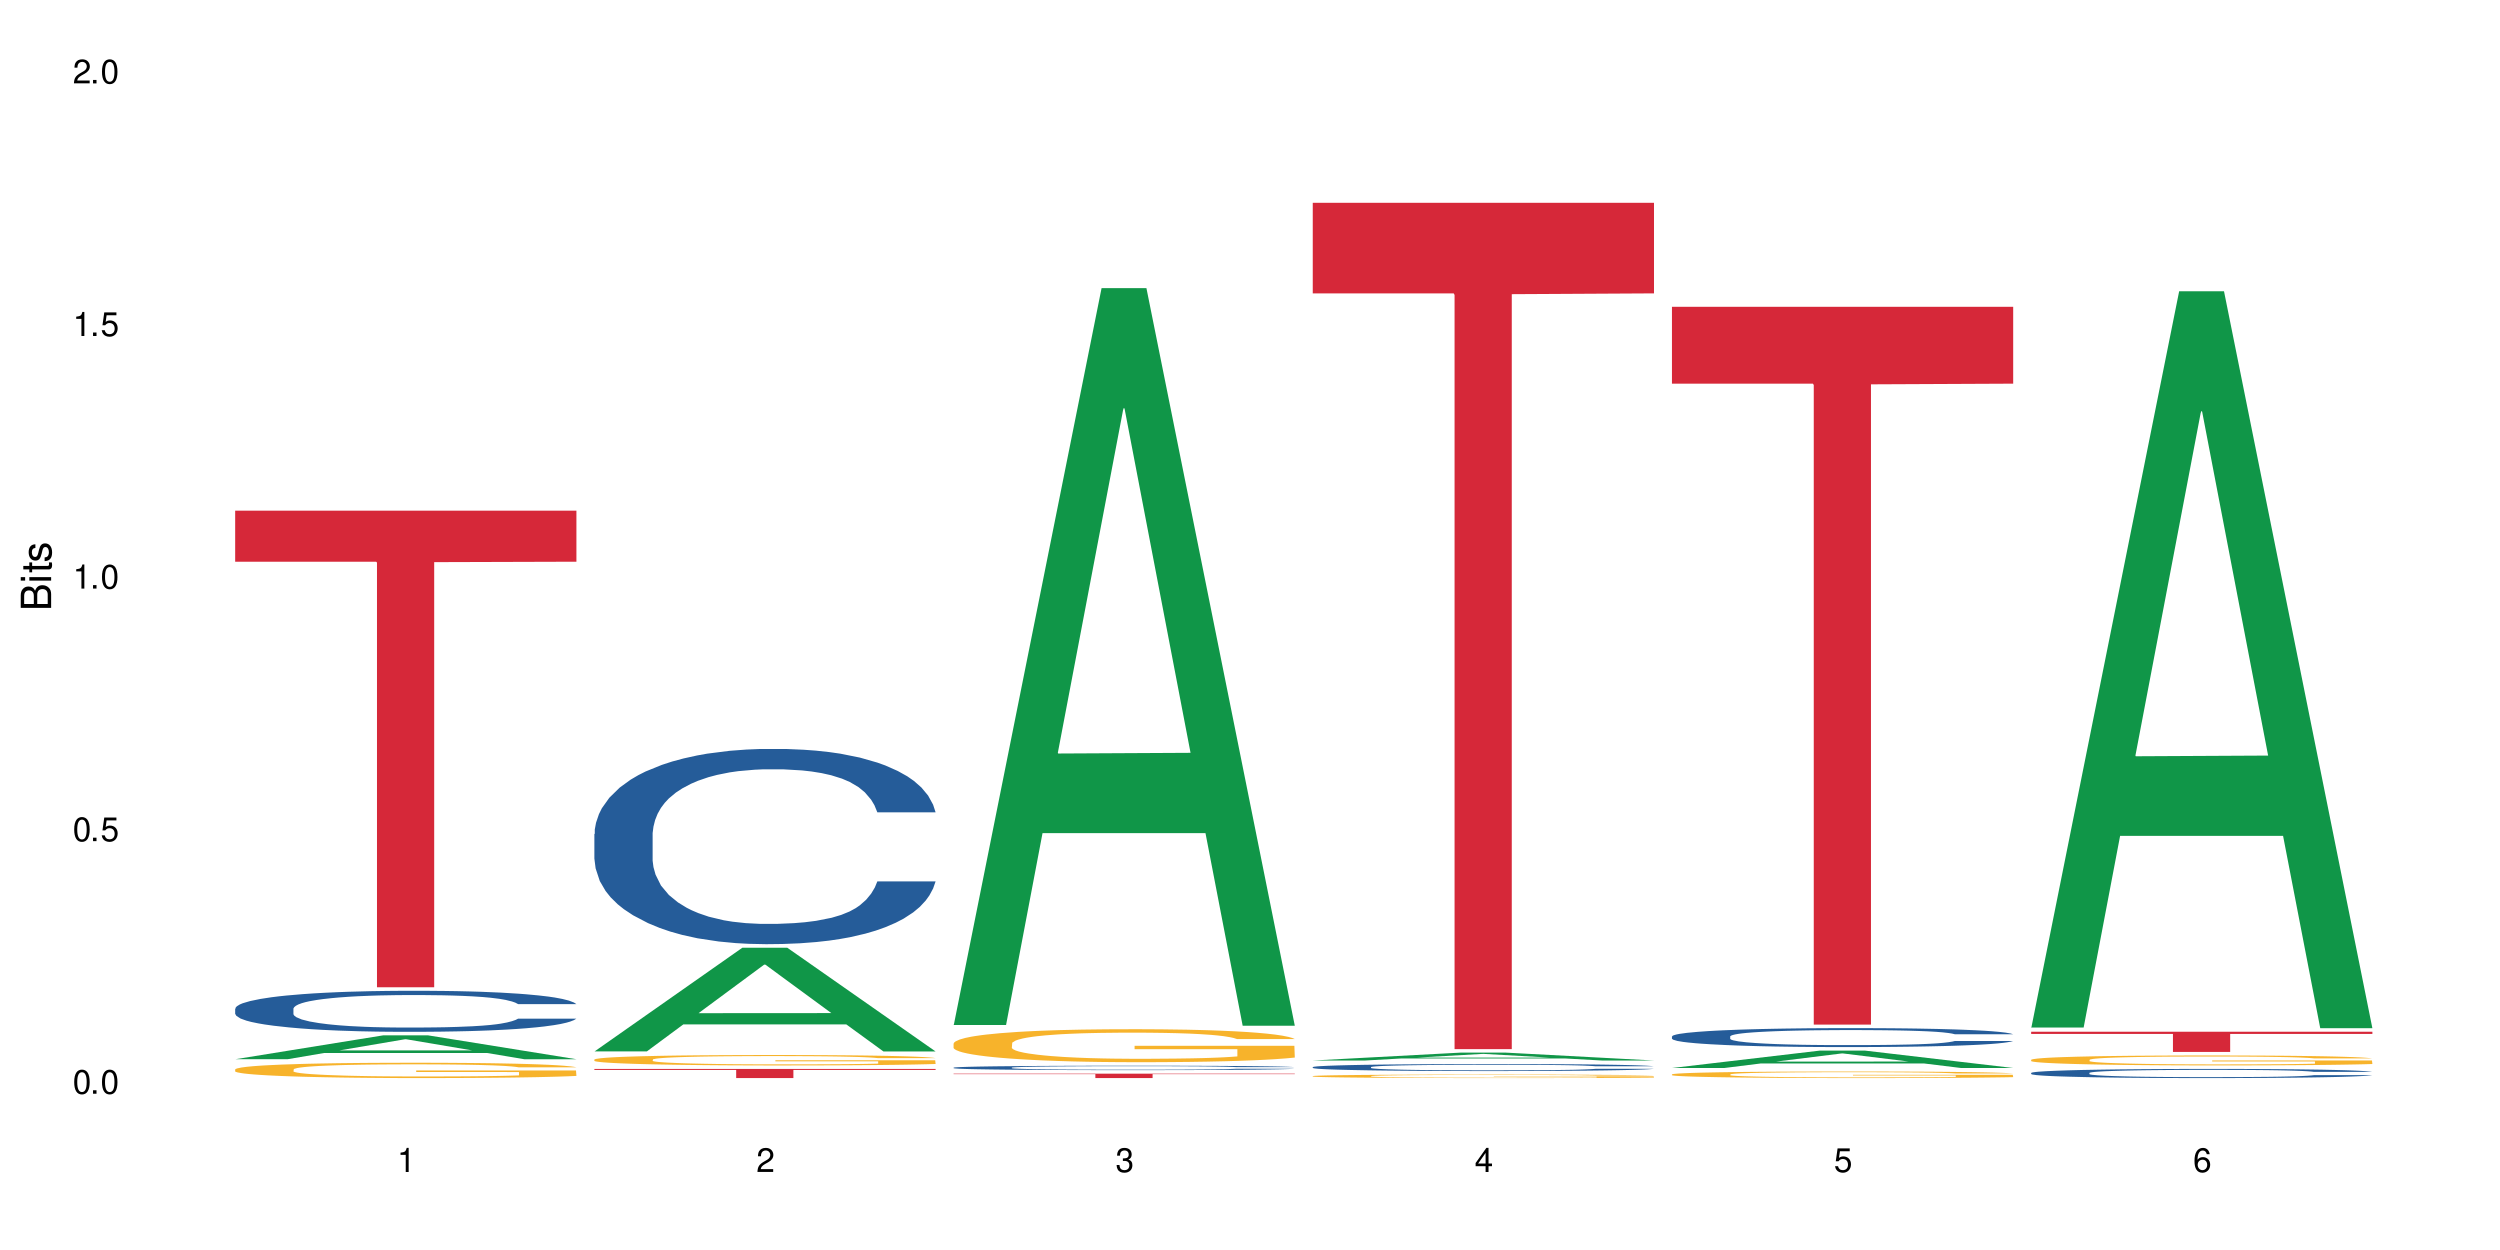 <?xml version="1.0" encoding="UTF-8"?>
<svg xmlns="http://www.w3.org/2000/svg" xmlns:xlink="http://www.w3.org/1999/xlink" width="720" height="360" viewBox="0 0 720 360">
<defs>
<g>
<g id="glyph-0-0">
</g>
<g id="glyph-0-1">
<path d="M 2.641 -6.938 C 2 -6.938 1.422 -6.656 1.078 -6.172 C 0.641 -5.562 0.406 -4.641 0.406 -3.359 C 0.406 -1.016 1.188 0.219 2.641 0.219 C 4.078 0.219 4.859 -1.016 4.859 -3.297 C 4.859 -4.641 4.656 -5.547 4.203 -6.172 C 3.844 -6.656 3.281 -6.938 2.641 -6.938 Z M 2.641 -6.188 C 3.547 -6.188 4 -5.25 4 -3.375 C 4 -1.406 3.562 -0.484 2.625 -0.484 C 1.734 -0.484 1.281 -1.438 1.281 -3.344 C 1.281 -5.25 1.734 -6.188 2.641 -6.188 Z M 2.641 -6.188 "/>
</g>
<g id="glyph-0-2">
<path d="M 1.828 -1 L 0.828 -1 L 0.828 0 L 1.828 0 Z M 1.828 -1 "/>
</g>
<g id="glyph-0-3">
<path d="M 4.562 -6.797 L 1.062 -6.797 L 0.547 -3.094 L 1.328 -3.094 C 1.719 -3.562 2.047 -3.734 2.578 -3.734 C 3.484 -3.734 4.062 -3.109 4.062 -2.094 C 4.062 -1.125 3.484 -0.531 2.578 -0.531 C 1.828 -0.531 1.375 -0.906 1.188 -1.672 L 0.328 -1.672 C 0.453 -1.109 0.547 -0.844 0.75 -0.594 C 1.125 -0.078 1.828 0.219 2.594 0.219 C 3.969 0.219 4.922 -0.781 4.922 -2.219 C 4.922 -3.562 4.031 -4.484 2.719 -4.484 C 2.25 -4.484 1.859 -4.359 1.469 -4.062 L 1.734 -5.969 L 4.562 -5.969 Z M 4.562 -6.797 "/>
</g>
<g id="glyph-0-4">
<path d="M 2.484 -4.938 L 2.484 0 L 3.328 0 L 3.328 -6.938 L 2.766 -6.938 C 2.469 -5.875 2.281 -5.734 0.984 -5.562 L 0.984 -4.938 Z M 2.484 -4.938 "/>
</g>
<g id="glyph-0-5">
<path d="M 4.859 -0.828 L 1.281 -0.828 C 1.359 -1.406 1.672 -1.781 2.5 -2.281 L 3.469 -2.828 C 4.406 -3.344 4.906 -4.062 4.906 -4.906 C 4.906 -5.484 4.672 -6.031 4.266 -6.406 C 3.859 -6.766 3.375 -6.938 2.719 -6.938 C 1.859 -6.938 1.219 -6.625 0.844 -6.031 C 0.609 -5.672 0.5 -5.234 0.484 -4.531 L 1.328 -4.531 C 1.359 -5.016 1.406 -5.281 1.531 -5.516 C 1.75 -5.938 2.188 -6.203 2.703 -6.203 C 3.469 -6.203 4.031 -5.641 4.031 -4.891 C 4.031 -4.344 3.719 -3.859 3.125 -3.516 L 2.234 -3 C 0.812 -2.172 0.406 -1.531 0.328 -0.016 L 4.859 -0.016 Z M 4.859 -0.828 "/>
</g>
<g id="glyph-0-6">
<path d="M 2.125 -3.188 L 2.578 -3.188 C 3.5 -3.188 3.984 -2.766 3.984 -1.922 C 3.984 -1.062 3.469 -0.531 2.594 -0.531 C 1.656 -0.531 1.203 -1 1.156 -2.016 L 0.312 -2.016 C 0.344 -1.453 0.438 -1.094 0.609 -0.781 C 0.953 -0.109 1.625 0.219 2.547 0.219 C 3.953 0.219 4.859 -0.625 4.859 -1.938 C 4.859 -2.828 4.516 -3.297 3.703 -3.594 C 4.344 -3.844 4.656 -4.328 4.656 -5.031 C 4.656 -6.219 3.875 -6.938 2.578 -6.938 C 1.203 -6.938 0.484 -6.172 0.453 -4.703 L 1.297 -4.703 C 1.312 -5.125 1.344 -5.359 1.453 -5.578 C 1.641 -5.969 2.062 -6.203 2.594 -6.203 C 3.344 -6.203 3.797 -5.75 3.797 -5 C 3.797 -4.516 3.609 -4.219 3.25 -4.047 C 3.016 -3.953 2.703 -3.922 2.125 -3.906 Z M 2.125 -3.188 "/>
</g>
<g id="glyph-0-7">
<path d="M 3.141 -1.672 L 3.141 0 L 3.984 0 L 3.984 -1.672 L 4.984 -1.672 L 4.984 -2.438 L 3.984 -2.438 L 3.984 -6.938 L 3.359 -6.938 L 0.266 -2.578 L 0.266 -1.672 Z M 3.141 -2.438 L 1 -2.438 L 3.141 -5.5 Z M 3.141 -2.438 "/>
</g>
<g id="glyph-0-8">
<path d="M 4.781 -5.125 C 4.609 -6.266 3.891 -6.938 2.844 -6.938 C 2.094 -6.938 1.422 -6.578 1.031 -5.953 C 0.594 -5.266 0.406 -4.422 0.406 -3.172 C 0.406 -2 0.578 -1.25 0.984 -0.641 C 1.359 -0.078 1.953 0.219 2.703 0.219 C 3.984 0.219 4.922 -0.75 4.922 -2.094 C 4.922 -3.375 4.062 -4.281 2.844 -4.281 C 2.172 -4.281 1.641 -4.031 1.281 -3.516 C 1.281 -5.234 1.828 -6.188 2.797 -6.188 C 3.391 -6.188 3.797 -5.797 3.938 -5.125 Z M 2.734 -3.531 C 3.547 -3.531 4.062 -2.953 4.062 -2.031 C 4.062 -1.156 3.484 -0.531 2.703 -0.531 C 1.922 -0.531 1.328 -1.188 1.328 -2.078 C 1.328 -2.938 1.906 -3.531 2.734 -3.531 Z M 2.734 -3.531 "/>
</g>
<g id="glyph-1-0">
</g>
<g id="glyph-1-1">
<path d="M 0 -0.953 L 0 -4.891 C 0 -5.719 -0.234 -6.344 -0.734 -6.797 C -1.188 -7.234 -1.812 -7.469 -2.5 -7.469 C -3.547 -7.469 -4.188 -7 -4.625 -5.875 C -4.984 -6.688 -5.625 -7.094 -6.531 -7.094 C -7.172 -7.094 -7.734 -6.859 -8.141 -6.391 C -8.562 -5.922 -8.75 -5.344 -8.75 -4.5 L -8.75 -0.953 Z M -4.984 -2.062 L -7.766 -2.062 L -7.766 -4.219 C -7.766 -4.844 -7.688 -5.203 -7.453 -5.5 C -7.219 -5.812 -6.859 -5.969 -6.375 -5.969 C -5.891 -5.969 -5.531 -5.812 -5.297 -5.5 C -5.062 -5.203 -4.984 -4.844 -4.984 -4.219 Z M -0.984 -2.062 L -4 -2.062 L -4 -4.781 C -4 -5.766 -3.438 -6.359 -2.484 -6.359 C -1.547 -6.359 -0.984 -5.766 -0.984 -4.781 Z M -0.984 -2.062 "/>
</g>
<g id="glyph-1-2">
<path d="M -6.281 -1.797 L -6.281 -0.797 L 0 -0.797 L 0 -1.797 Z M -8.75 -1.797 L -8.75 -0.797 L -7.484 -0.797 L -7.484 -1.797 Z M -8.75 -1.797 "/>
</g>
<g id="glyph-1-3">
<path d="M -6.281 -3.047 L -6.281 -2.016 L -8.016 -2.016 L -8.016 -1.016 L -6.281 -1.016 L -6.281 -0.172 L -5.469 -0.172 L -5.469 -1.016 L -0.719 -1.016 C -0.078 -1.016 0.281 -1.453 0.281 -2.234 C 0.281 -2.5 0.25 -2.719 0.188 -3.047 L -0.641 -3.047 C -0.609 -2.906 -0.594 -2.766 -0.594 -2.562 C -0.594 -2.141 -0.719 -2.016 -1.156 -2.016 L -5.469 -2.016 L -5.469 -3.047 Z M -6.281 -3.047 "/>
</g>
<g id="glyph-1-4">
<path d="M -4.531 -5.25 C -5.766 -5.25 -6.469 -4.422 -6.469 -2.969 C -6.469 -1.516 -5.719 -0.562 -4.547 -0.562 C -3.562 -0.562 -3.094 -1.062 -2.734 -2.562 L -2.516 -3.484 C -2.344 -4.188 -2.094 -4.469 -1.641 -4.469 C -1.047 -4.469 -0.641 -3.875 -0.641 -3 C -0.641 -2.453 -0.797 -2 -1.062 -1.75 C -1.25 -1.594 -1.422 -1.531 -1.875 -1.469 L -1.875 -0.406 C -0.422 -0.453 0.281 -1.266 0.281 -2.922 C 0.281 -4.5 -0.5 -5.516 -1.719 -5.516 C -2.656 -5.516 -3.172 -4.984 -3.469 -3.734 L -3.703 -2.766 C -3.891 -1.953 -4.156 -1.609 -4.594 -1.609 C -5.188 -1.609 -5.547 -2.125 -5.547 -2.938 C -5.547 -3.75 -5.203 -4.172 -4.531 -4.203 Z M -4.531 -5.25 "/>
</g>
</g>
</defs>
<rect x="-72" y="-36" width="864" height="432" fill="rgb(100%, 100%, 100%)" fill-opacity="1"/>
<path fill-rule="nonzero" fill="rgb(6.275%, 58.824%, 28.235%)" fill-opacity="1" d="M 67.73 305.051 L 67.836 305.047 L 110.359 298.18 L 123.273 298.18 L 166.008 305.059 L 150.992 305.059 L 140.281 303.262 L 93.352 303.262 L 82.852 305.051 L 67.73 305.051 L 97.863 302.52 L 135.977 302.512 L 116.973 299.301 L 116.766 299.297 L 116.555 299.316 L 97.758 302.512 L 97.863 302.52 Z M 67.73 305.051 "/>
<path fill-rule="nonzero" fill="rgb(14.51%, 36.078%, 60%)" fill-opacity="1" d="M 67.73 290.492 L 67.852 290.484 L 67.852 290.223 L 68.211 289.812 L 69.051 289.293 L 69.887 288.938 L 72.047 288.301 L 75.043 287.688 L 78.156 287.211 L 80.434 286.93 L 82.473 286.715 L 87.145 286.316 L 90.145 286.109 L 93.379 285.926 L 97.332 285.742 L 100.211 285.633 L 106.684 285.461 L 111.477 285.387 L 115.191 285.355 L 123.223 285.355 L 128.016 285.398 L 131.492 285.449 L 135.324 285.539 L 138.562 285.633 L 144.195 285.871 L 149.227 286.176 L 151.504 286.348 L 155.102 286.684 L 157.855 287.004 L 159.773 287.285 L 161.934 287.688 L 163.848 288.172 L 165.289 288.723 L 166.008 289.188 L 149.227 289.188 L 148.391 288.754 L 147.43 288.422 L 145.633 287.977 L 143.836 287.664 L 141.316 287.352 L 139.039 287.145 L 135.926 286.941 L 133.168 286.812 L 130.293 286.715 L 127.535 286.648 L 122.262 286.586 L 116.148 286.586 L 113.871 286.605 L 109.199 286.691 L 106.684 286.77 L 103.086 286.918 L 100.57 287.059 L 97.574 287.277 L 95.535 287.461 L 93.02 287.738 L 91.223 287.988 L 89.184 288.344 L 87.984 288.613 L 86.906 288.918 L 85.949 289.273 L 85.23 289.652 L 84.75 290.051 L 84.508 290.438 L 84.508 292.113 L 84.75 292.5 L 85.348 292.953 L 86.906 293.613 L 89.184 294.188 L 91.82 294.641 L 94.336 294.965 L 95.777 295.113 L 97.691 295.289 L 100.688 295.504 L 105.004 295.719 L 107.52 295.805 L 111.355 295.891 L 115.312 295.934 L 120.586 295.934 L 125.258 295.891 L 128.375 295.84 L 131.609 295.75 L 136.043 295.566 L 138.801 295.395 L 141.199 295.191 L 142.996 294.984 L 144.195 294.812 L 145.992 294.477 L 147.43 294.109 L 148.508 293.734 L 149.227 293.367 L 166.008 293.367 L 165.289 293.797 L 164.207 294.219 L 163.129 294.531 L 161.453 294.91 L 159.535 295.242 L 156.777 295.621 L 154.5 295.871 L 151.504 296.141 L 148.75 296.344 L 145.754 296.527 L 141.316 296.746 L 138.441 296.852 L 135.324 296.949 L 131.609 297.035 L 126.938 297.113 L 121.902 297.156 L 117.227 297.164 L 112.195 297.145 L 108.48 297.102 L 103.566 297.004 L 97.453 296.809 L 93.02 296.605 L 89.543 296.398 L 86.547 296.184 L 83.191 295.891 L 78.875 295.418 L 76.238 295.051 L 74.441 294.746 L 72.406 294.328 L 70.969 293.949 L 69.289 293.344 L 68.09 292.578 L 67.73 291.984 Z M 67.73 290.492 "/>
<path fill-rule="nonzero" fill="rgb(96.863%, 70.196%, 16.863%)" fill-opacity="1" d="M 67.73 307.961 L 67.852 307.957 L 67.852 307.875 L 68.332 307.695 L 69.527 307.445 L 71.086 307.238 L 72.766 307.078 L 73.844 306.992 L 75.641 306.871 L 77.199 306.785 L 81.152 306.602 L 86.188 306.434 L 88.945 306.359 L 92.059 306.293 L 96.496 306.215 L 98.531 306.188 L 104.766 306.121 L 111.836 306.082 L 119.625 306.07 L 123.223 306.074 L 128.133 306.09 L 134.848 306.137 L 138.68 306.176 L 141.676 306.215 L 144.793 306.27 L 148.629 306.348 L 152.223 306.445 L 155.102 306.543 L 157.977 306.664 L 160.375 306.793 L 162.41 306.934 L 164.207 307.102 L 165.289 307.242 L 166.008 307.383 L 149.348 307.383 L 148.391 307.242 L 147.309 307.133 L 145.512 307 L 143.715 306.906 L 141.918 306.828 L 138.562 306.723 L 135.684 306.66 L 132.09 306.602 L 128.613 306.566 L 124.66 306.543 L 122.262 306.535 L 115.91 306.535 L 110.156 306.562 L 106.801 306.594 L 104.406 306.625 L 101.047 306.688 L 99.012 306.734 L 97.812 306.77 L 94.219 306.895 L 91.82 307.004 L 90.504 307.082 L 88.824 307.203 L 87.625 307.312 L 86.309 307.473 L 85.59 307.594 L 84.629 307.867 L 84.508 308.594 L 84.871 308.746 L 85.59 308.91 L 86.547 309.059 L 87.984 309.211 L 89.422 309.328 L 91.941 309.484 L 94.098 309.59 L 95.777 309.656 L 99.012 309.766 L 100.328 309.805 L 103.445 309.875 L 106.684 309.934 L 110.637 309.98 L 113.633 310.004 L 118.426 310.023 L 124.539 310.023 L 131.73 310 L 136.285 309.969 L 139.398 309.938 L 141.438 309.906 L 143.953 309.863 L 145.754 309.824 L 147.43 309.777 L 149.469 309.711 L 149.469 308.746 L 119.863 308.742 L 119.863 308.293 L 165.887 308.289 L 166.008 309.863 L 163.488 309.973 L 160.375 310.078 L 157.379 310.156 L 154.262 310.227 L 149.828 310.301 L 146.23 310.352 L 140.719 310.406 L 135.684 310.445 L 130.41 310.469 L 125.738 310.48 L 120.223 310.484 L 115.312 310.477 L 110.039 310.453 L 105.844 310.418 L 102.008 310.379 L 98.172 310.328 L 93.379 310.242 L 90.262 310.172 L 87.027 310.09 L 83.789 309.988 L 80.914 309.879 L 78.996 309.793 L 77.078 309.699 L 75.043 309.578 L 73.125 309.441 L 71.688 309.316 L 70.367 309.176 L 69.41 309.039 L 68.449 308.859 L 67.969 308.715 L 67.73 308.59 Z M 67.73 307.961 "/>
<path fill-rule="nonzero" fill="rgb(83.922%, 15.686%, 22.353%)" fill-opacity="1" d="M 67.73 147.078 L 166.008 147.078 L 166.008 161.77 L 125.047 161.898 L 125.047 284.34 L 108.57 284.34 L 108.57 162.027 L 108.332 161.77 L 67.73 161.77 Z M 67.73 147.078 "/>
<path fill-rule="nonzero" fill="rgb(6.275%, 58.824%, 28.235%)" fill-opacity="1" d="M 171.18 302.801 L 171.285 302.773 L 213.809 272.938 L 226.723 272.938 L 269.453 302.828 L 254.441 302.828 L 243.73 295.027 L 196.797 295.027 L 186.297 302.801 L 171.18 302.801 L 201.312 291.797 L 239.426 291.77 L 220.422 277.82 L 220.211 277.793 L 220 277.875 L 201.207 291.77 L 201.312 291.797 Z M 171.18 302.801 "/>
<path fill-rule="nonzero" fill="rgb(14.51%, 36.078%, 60%)" fill-opacity="1" d="M 171.18 240.176 L 171.297 240.121 L 171.297 238.891 L 171.66 236.938 L 172.496 234.473 L 173.336 232.777 L 175.492 229.746 L 178.488 226.816 L 181.605 224.555 L 183.883 223.219 L 185.922 222.191 L 190.594 220.293 L 193.59 219.316 L 196.828 218.441 L 200.781 217.57 L 203.656 217.055 L 210.129 216.234 L 214.922 215.875 L 218.641 215.719 L 226.668 215.719 L 231.461 215.926 L 234.938 216.18 L 238.773 216.594 L 242.008 217.055 L 247.641 218.184 L 252.676 219.625 L 254.953 220.445 L 258.547 222.039 L 261.305 223.578 L 263.223 224.914 L 265.379 226.816 L 267.297 229.129 L 268.734 231.75 L 269.453 233.957 L 252.676 233.957 L 251.836 231.902 L 250.879 230.309 L 249.082 228.203 L 247.281 226.715 L 244.766 225.223 L 242.488 224.246 L 239.371 223.27 L 236.617 222.656 L 233.738 222.191 L 230.984 221.883 L 225.711 221.574 L 219.598 221.574 L 217.32 221.68 L 212.645 222.09 L 210.129 222.449 L 206.535 223.168 L 204.016 223.836 L 201.02 224.863 L 198.984 225.738 L 196.469 227.074 L 194.668 228.254 L 192.633 229.949 L 191.434 231.234 L 190.355 232.672 L 189.395 234.367 L 188.676 236.168 L 188.199 238.066 L 187.957 239.918 L 187.957 247.879 L 188.199 249.73 L 188.797 251.887 L 190.355 255.023 L 192.633 257.746 L 195.27 259.902 L 197.785 261.445 L 199.223 262.164 L 201.141 262.984 L 204.137 264.012 L 208.453 265.039 L 210.969 265.449 L 214.805 265.863 L 218.758 266.066 L 224.031 266.066 L 228.707 265.863 L 231.82 265.605 L 235.059 265.195 L 239.492 264.32 L 242.25 263.5 L 244.645 262.523 L 246.445 261.547 L 247.641 260.723 L 249.441 259.133 L 250.879 257.387 L 251.957 255.586 L 252.676 253.84 L 269.453 253.84 L 268.734 255.895 L 267.656 257.898 L 266.578 259.387 L 264.898 261.188 L 262.984 262.781 L 260.227 264.578 L 257.949 265.758 L 254.953 267.043 L 252.195 268.02 L 249.199 268.895 L 244.766 269.922 L 241.891 270.434 L 238.773 270.898 L 235.059 271.309 L 230.383 271.668 L 225.352 271.871 L 220.676 271.926 L 215.645 271.82 L 211.926 271.617 L 207.012 271.152 L 200.902 270.23 L 196.469 269.254 L 192.992 268.277 L 189.996 267.25 L 186.641 265.863 L 182.324 263.602 L 179.688 261.855 L 177.891 260.418 L 175.852 258.414 L 174.414 256.613 L 172.738 253.738 L 171.539 250.09 L 171.18 247.266 Z M 171.18 240.176 "/>
<path fill-rule="nonzero" fill="rgb(96.863%, 70.196%, 16.863%)" fill-opacity="1" d="M 171.18 305.129 L 171.297 305.125 L 171.297 305.07 L 171.777 304.949 L 172.977 304.777 L 174.535 304.637 L 176.211 304.527 L 177.293 304.469 L 179.09 304.387 L 180.648 304.328 L 184.602 304.203 L 189.637 304.09 L 192.391 304.039 L 195.508 303.992 L 199.941 303.941 L 201.98 303.922 L 208.211 303.879 L 215.281 303.852 L 223.074 303.84 L 226.668 303.844 L 231.582 303.855 L 238.293 303.887 L 242.129 303.914 L 245.125 303.941 L 248.242 303.977 L 252.078 304.031 L 255.672 304.098 L 258.547 304.164 L 261.426 304.246 L 263.82 304.332 L 265.859 304.43 L 267.656 304.543 L 268.734 304.641 L 269.453 304.738 L 252.797 304.738 L 251.836 304.641 L 250.758 304.566 L 248.961 304.477 L 247.164 304.41 L 245.363 304.359 L 242.008 304.285 L 239.133 304.242 L 235.539 304.203 L 232.062 304.18 L 228.105 304.164 L 225.711 304.156 L 219.359 304.156 L 213.605 304.176 L 210.25 304.199 L 207.852 304.219 L 204.496 304.262 L 202.461 304.293 L 201.262 304.316 L 197.664 304.402 L 195.27 304.48 L 193.949 304.531 L 192.273 304.613 L 191.074 304.688 L 189.754 304.797 L 189.035 304.879 L 188.078 305.066 L 187.957 305.559 L 188.316 305.664 L 189.035 305.777 L 189.996 305.875 L 191.434 305.98 L 192.871 306.059 L 195.387 306.168 L 197.547 306.238 L 199.223 306.285 L 202.461 306.359 L 203.777 306.383 L 206.895 306.434 L 210.129 306.473 L 214.086 306.504 L 217.082 306.52 L 221.875 306.535 L 227.988 306.535 L 235.18 306.52 L 239.73 306.496 L 242.848 306.477 L 244.887 306.457 L 247.402 306.426 L 249.199 306.398 L 250.879 306.367 L 252.914 306.32 L 252.914 305.664 L 223.312 305.66 L 223.312 305.355 L 269.336 305.352 L 269.453 306.426 L 266.938 306.5 L 263.82 306.57 L 260.824 306.625 L 257.711 306.672 L 253.273 306.723 L 249.68 306.758 L 244.168 306.797 L 239.133 306.82 L 233.859 306.836 L 229.184 306.844 L 223.672 306.848 L 218.758 306.844 L 213.484 306.824 L 209.289 306.805 L 205.457 306.777 L 201.621 306.742 L 196.828 306.684 L 193.711 306.637 L 190.473 306.578 L 187.238 306.512 L 184.363 306.438 L 182.445 306.379 L 180.527 306.312 L 178.488 306.23 L 176.57 306.137 L 175.133 306.051 L 173.816 305.957 L 172.855 305.863 L 171.898 305.742 L 171.418 305.645 L 171.18 305.559 Z M 171.18 305.129 "/>
<path fill-rule="nonzero" fill="rgb(83.922%, 15.686%, 22.353%)" fill-opacity="1" d="M 171.18 307.859 L 269.453 307.859 L 269.453 308.141 L 228.496 308.145 L 228.496 310.484 L 212.02 310.484 L 212.02 308.145 L 211.777 308.141 L 171.18 308.141 Z M 171.18 307.859 "/>
<path fill-rule="nonzero" fill="rgb(6.275%, 58.824%, 28.235%)" fill-opacity="1" d="M 274.629 295.203 L 274.73 295.004 L 317.254 82.973 L 330.168 82.973 L 372.902 295.402 L 357.887 295.402 L 347.18 239.949 L 300.246 239.949 L 289.746 295.203 L 274.629 295.203 L 304.762 217.012 L 342.875 216.812 L 323.871 117.68 L 323.66 117.48 L 323.449 118.078 L 304.656 216.812 L 304.762 217.012 Z M 274.629 295.203 "/>
<path fill-rule="nonzero" fill="rgb(14.51%, 36.078%, 60%)" fill-opacity="1" d="M 274.629 307.48 L 274.746 307.477 L 274.746 307.449 L 275.105 307.406 L 275.945 307.352 L 276.785 307.312 L 278.941 307.242 L 281.938 307.176 L 285.055 307.125 L 287.332 307.094 L 289.367 307.074 L 294.043 307.031 L 297.039 307.008 L 300.273 306.988 L 304.23 306.969 L 307.105 306.957 L 313.578 306.938 L 318.371 306.93 L 322.086 306.926 L 330.117 306.926 L 334.91 306.93 L 338.387 306.938 L 342.223 306.945 L 345.457 306.957 L 351.09 306.98 L 356.125 307.016 L 358.402 307.031 L 361.996 307.07 L 364.754 307.105 L 366.672 307.133 L 368.828 307.176 L 370.746 307.23 L 372.184 307.289 L 372.902 307.34 L 356.125 307.34 L 355.285 307.293 L 354.324 307.258 L 352.527 307.207 L 350.73 307.176 L 348.215 307.141 L 345.938 307.117 L 342.82 307.098 L 340.062 307.082 L 337.188 307.074 L 334.43 307.066 L 329.156 307.059 L 323.047 307.059 L 320.77 307.062 L 316.094 307.07 L 313.578 307.078 L 309.98 307.094 L 307.465 307.109 L 304.469 307.133 L 302.434 307.152 L 299.914 307.184 L 298.117 307.211 L 296.078 307.25 L 294.883 307.277 L 293.801 307.309 L 292.844 307.348 L 292.125 307.391 L 291.645 307.434 L 291.406 307.473 L 291.406 307.652 L 291.645 307.695 L 292.246 307.746 L 293.801 307.816 L 296.078 307.879 L 298.715 307.926 L 301.234 307.961 L 302.672 307.977 L 304.59 307.996 L 307.586 308.02 L 311.898 308.043 L 314.418 308.051 L 318.25 308.062 L 322.207 308.066 L 327.48 308.066 L 332.152 308.062 L 335.27 308.055 L 338.508 308.047 L 342.941 308.027 L 345.695 308.008 L 348.094 307.984 L 349.891 307.965 L 351.09 307.945 L 352.887 307.91 L 354.324 307.871 L 355.406 307.828 L 356.125 307.789 L 372.902 307.789 L 372.184 307.836 L 371.105 307.883 L 370.027 307.914 L 368.348 307.957 L 366.43 307.992 L 363.676 308.031 L 361.398 308.059 L 358.402 308.09 L 355.645 308.109 L 352.648 308.129 L 348.215 308.152 L 345.336 308.164 L 342.223 308.176 L 338.508 308.184 L 333.832 308.191 L 328.797 308.199 L 324.125 308.199 L 319.09 308.195 L 315.375 308.191 L 310.461 308.18 L 304.348 308.16 L 299.914 308.137 L 296.438 308.117 L 293.441 308.094 L 290.086 308.062 L 285.773 308.012 L 283.137 307.969 L 281.34 307.938 L 279.301 307.895 L 277.863 307.852 L 276.184 307.785 L 274.988 307.703 L 274.629 307.641 Z M 274.629 307.48 "/>
<path fill-rule="nonzero" fill="rgb(96.863%, 70.196%, 16.863%)" fill-opacity="1" d="M 274.629 300.484 L 274.746 300.473 L 274.746 300.301 L 275.227 299.91 L 276.426 299.371 L 277.984 298.93 L 279.66 298.582 L 280.738 298.402 L 282.535 298.141 L 284.094 297.949 L 288.051 297.559 L 293.082 297.195 L 295.84 297.039 L 298.957 296.891 L 303.391 296.727 L 305.43 296.664 L 311.66 296.527 L 318.73 296.441 L 326.52 296.414 L 330.117 296.422 L 335.031 296.457 L 341.742 296.551 L 345.578 296.641 L 348.574 296.727 L 351.688 296.84 L 355.523 297.012 L 359.121 297.219 L 361.996 297.43 L 364.871 297.688 L 367.27 297.965 L 369.309 298.27 L 371.105 298.633 L 372.184 298.938 L 372.902 299.242 L 356.242 299.242 L 355.285 298.938 L 354.207 298.703 L 352.41 298.418 L 350.609 298.211 L 348.812 298.043 L 345.457 297.82 L 342.582 297.68 L 338.984 297.559 L 335.512 297.48 L 331.555 297.43 L 329.156 297.41 L 322.805 297.41 L 317.055 297.473 L 313.699 297.543 L 311.301 297.609 L 307.945 297.742 L 305.906 297.844 L 304.707 297.914 L 301.113 298.184 L 298.715 298.426 L 297.398 298.59 L 295.719 298.852 L 294.523 299.086 L 293.203 299.434 L 292.484 299.691 L 291.527 300.281 L 291.406 301.844 L 291.766 302.176 L 292.484 302.531 L 293.441 302.844 L 294.883 303.172 L 296.32 303.422 L 298.836 303.762 L 300.992 303.988 L 302.672 304.137 L 305.906 304.371 L 307.227 304.449 L 310.34 304.602 L 313.578 304.727 L 317.531 304.828 L 320.527 304.883 L 325.324 304.926 L 331.434 304.926 L 338.625 304.871 L 343.18 304.805 L 346.297 304.734 L 348.332 304.672 L 350.852 304.578 L 352.648 304.492 L 354.324 304.395 L 356.363 304.246 L 356.363 302.176 L 326.762 302.164 L 326.762 301.195 L 372.781 301.184 L 372.902 304.578 L 370.387 304.812 L 367.27 305.039 L 364.273 305.211 L 361.156 305.359 L 356.723 305.523 L 353.129 305.629 L 347.613 305.75 L 342.582 305.828 L 337.309 305.879 L 332.633 305.906 L 327.121 305.914 L 322.207 305.895 L 316.934 305.844 L 312.738 305.773 L 308.902 305.688 L 305.07 305.574 L 300.273 305.395 L 297.16 305.246 L 293.922 305.062 L 290.688 304.848 L 287.809 304.613 L 285.895 304.43 L 283.977 304.223 L 281.938 303.961 L 280.02 303.668 L 278.582 303.398 L 277.262 303.094 L 276.305 302.809 L 275.348 302.418 L 274.867 302.105 L 274.629 301.836 Z M 274.629 300.484 "/>
<path fill-rule="nonzero" fill="rgb(83.922%, 15.686%, 22.353%)" fill-opacity="1" d="M 274.629 309.211 L 372.902 309.211 L 372.902 309.348 L 331.945 309.348 L 331.945 310.484 L 315.465 310.484 L 315.465 309.352 L 315.227 309.348 L 274.629 309.348 Z M 274.629 309.211 "/>
<path fill-rule="nonzero" fill="rgb(6.275%, 58.824%, 28.235%)" fill-opacity="1" d="M 378.074 305.426 L 378.18 305.422 L 420.703 303.152 L 433.617 303.152 L 476.352 305.426 L 461.336 305.426 L 450.625 304.832 L 403.695 304.832 L 393.195 305.426 L 378.074 305.426 L 408.207 304.586 L 446.32 304.586 L 427.316 303.523 L 427.109 303.523 L 426.898 303.527 L 408.105 304.586 L 408.207 304.586 Z M 378.074 305.426 "/>
<path fill-rule="nonzero" fill="rgb(14.51%, 36.078%, 60%)" fill-opacity="1" d="M 378.074 307.32 L 378.195 307.316 L 378.195 307.273 L 378.555 307.203 L 379.395 307.113 L 380.23 307.055 L 382.391 306.945 L 385.387 306.84 L 388.5 306.758 L 390.777 306.711 L 392.816 306.672 L 397.492 306.605 L 400.488 306.57 L 403.723 306.539 L 407.676 306.508 L 410.555 306.488 L 417.027 306.457 L 421.82 306.445 L 425.535 306.441 L 433.566 306.441 L 438.359 306.445 L 441.836 306.457 L 445.668 306.473 L 448.906 306.488 L 454.539 306.527 L 459.57 306.578 L 461.848 306.609 L 465.445 306.668 L 468.199 306.723 L 470.117 306.77 L 472.277 306.84 L 474.191 306.922 L 475.633 307.016 L 476.352 307.094 L 459.57 307.094 L 458.734 307.023 L 457.773 306.965 L 455.977 306.887 L 454.18 306.836 L 451.66 306.781 L 449.383 306.746 L 446.27 306.711 L 443.512 306.688 L 440.637 306.672 L 437.879 306.66 L 432.605 306.648 L 426.492 306.648 L 424.215 306.652 L 419.543 306.668 L 417.027 306.68 L 413.43 306.707 L 410.914 306.73 L 407.918 306.77 L 405.879 306.801 L 403.363 306.848 L 401.566 306.891 L 399.527 306.953 L 398.328 306.996 L 397.25 307.051 L 396.293 307.109 L 395.574 307.176 L 395.094 307.242 L 394.855 307.309 L 394.855 307.598 L 395.094 307.664 L 395.691 307.742 L 397.25 307.852 L 399.527 307.953 L 402.164 308.027 L 404.68 308.086 L 406.121 308.109 L 408.035 308.141 L 411.035 308.176 L 415.348 308.215 L 417.863 308.227 L 421.699 308.242 L 425.656 308.25 L 430.93 308.25 L 435.602 308.242 L 438.719 308.234 L 441.953 308.219 L 446.387 308.188 L 449.145 308.156 L 451.543 308.121 L 453.34 308.09 L 454.539 308.059 L 456.336 308 L 457.773 307.938 L 458.852 307.875 L 459.57 307.812 L 476.352 307.812 L 475.633 307.883 L 474.555 307.957 L 473.473 308.012 L 471.797 308.074 L 469.879 308.133 L 467.121 308.195 L 464.844 308.238 L 461.848 308.285 L 459.094 308.32 L 456.098 308.352 L 451.66 308.391 L 448.785 308.406 L 445.668 308.426 L 441.953 308.438 L 437.281 308.453 L 432.246 308.461 L 427.574 308.461 L 422.539 308.457 L 418.824 308.449 L 413.91 308.434 L 407.797 308.398 L 403.363 308.363 L 399.887 308.328 L 396.891 308.293 L 393.535 308.242 L 389.223 308.16 L 386.586 308.098 L 384.785 308.047 L 382.75 307.977 L 381.312 307.91 L 379.633 307.809 L 378.434 307.676 L 378.074 307.574 Z M 378.074 307.32 "/>
<path fill-rule="nonzero" fill="rgb(96.863%, 70.196%, 16.863%)" fill-opacity="1" d="M 378.074 309.906 L 378.195 309.906 L 378.195 309.887 L 378.676 309.844 L 379.871 309.789 L 381.43 309.742 L 383.109 309.703 L 384.188 309.684 L 385.984 309.656 L 387.543 309.637 L 391.496 309.594 L 396.531 309.555 L 399.289 309.539 L 402.402 309.523 L 406.84 309.508 L 408.875 309.5 L 415.109 309.484 L 422.18 309.477 L 429.969 309.473 L 433.566 309.473 L 438.48 309.477 L 445.191 309.488 L 449.023 309.496 L 452.02 309.508 L 455.137 309.52 L 458.973 309.539 L 462.566 309.559 L 465.445 309.582 L 468.32 309.609 L 470.719 309.641 L 472.754 309.672 L 474.555 309.711 L 475.633 309.742 L 476.352 309.773 L 459.691 309.773 L 458.734 309.742 L 457.652 309.719 L 455.855 309.688 L 454.059 309.664 L 452.262 309.648 L 448.906 309.625 L 446.027 309.609 L 442.434 309.594 L 438.957 309.586 L 435.004 309.582 L 432.605 309.578 L 426.254 309.578 L 420.5 309.586 L 417.145 309.594 L 414.75 309.602 L 411.395 309.613 L 409.355 309.625 L 408.156 309.633 L 404.562 309.66 L 402.164 309.688 L 400.848 309.707 L 399.168 309.734 L 397.969 309.758 L 396.652 309.793 L 395.934 309.824 L 394.973 309.887 L 394.855 310.051 L 395.215 310.086 L 395.934 310.125 L 396.891 310.156 L 398.328 310.191 L 399.766 310.219 L 402.285 310.254 L 404.441 310.277 L 406.121 310.293 L 409.355 310.32 L 410.672 310.328 L 413.789 310.344 L 417.027 310.359 L 420.98 310.367 L 423.977 310.375 L 428.77 310.379 L 434.883 310.379 L 442.074 310.375 L 446.629 310.367 L 449.746 310.359 L 451.781 310.352 L 454.297 310.344 L 456.098 310.332 L 457.773 310.324 L 459.812 310.309 L 459.812 310.086 L 430.211 310.086 L 430.211 309.98 L 476.23 309.98 L 476.352 310.344 L 473.832 310.367 L 470.719 310.391 L 467.723 310.41 L 464.605 310.426 L 460.172 310.441 L 456.574 310.453 L 451.062 310.465 L 446.027 310.477 L 440.754 310.48 L 436.082 310.484 L 430.57 310.484 L 425.656 310.48 L 420.383 310.477 L 416.188 310.469 L 412.352 310.461 L 408.516 310.449 L 403.723 310.43 L 400.605 310.414 L 397.371 310.395 L 394.133 310.371 L 391.258 310.344 L 387.422 310.305 L 385.387 310.277 L 383.469 310.246 L 382.031 310.215 L 380.711 310.184 L 379.754 310.152 L 378.793 310.113 L 378.316 310.078 L 378.074 310.051 Z M 378.074 309.906 "/>
<path fill-rule="nonzero" fill="rgb(83.922%, 15.686%, 22.353%)" fill-opacity="1" d="M 378.074 58.402 L 476.352 58.402 L 476.352 84.492 L 435.391 84.723 L 435.391 302.141 L 418.914 302.141 L 418.914 84.949 L 418.676 84.492 L 378.074 84.492 Z M 378.074 58.402 "/>
<path fill-rule="nonzero" fill="rgb(6.275%, 58.824%, 28.235%)" fill-opacity="1" d="M 481.523 307.578 L 481.629 307.574 L 524.152 302.57 L 537.066 302.57 L 579.797 307.582 L 564.785 307.582 L 554.074 306.273 L 507.141 306.273 L 496.641 307.578 L 481.523 307.578 L 511.656 305.734 L 549.77 305.73 L 530.766 303.391 L 530.555 303.387 L 530.348 303.398 L 511.551 305.73 L 511.656 305.734 Z M 481.523 307.578 "/>
<path fill-rule="nonzero" fill="rgb(14.51%, 36.078%, 60%)" fill-opacity="1" d="M 481.523 298.477 L 481.645 298.469 L 481.645 298.352 L 482.004 298.16 L 482.84 297.922 L 483.68 297.758 L 485.836 297.461 L 488.832 297.18 L 491.949 296.957 L 494.227 296.828 L 496.266 296.73 L 500.938 296.543 L 503.934 296.449 L 507.172 296.363 L 511.125 296.281 L 514 296.23 L 520.473 296.148 L 525.27 296.117 L 528.984 296.102 L 537.012 296.102 L 541.809 296.121 L 545.281 296.145 L 549.117 296.184 L 552.352 296.23 L 557.984 296.34 L 563.02 296.48 L 565.297 296.559 L 568.891 296.715 L 571.648 296.863 L 573.566 296.992 L 575.723 297.18 L 577.641 297.402 L 579.078 297.656 L 579.797 297.871 L 563.02 297.871 L 562.18 297.672 L 561.223 297.516 L 559.426 297.312 L 557.625 297.168 L 555.109 297.023 L 552.832 296.93 L 549.715 296.832 L 546.961 296.773 L 544.082 296.73 L 541.328 296.699 L 536.055 296.668 L 529.941 296.668 L 527.664 296.68 L 522.992 296.719 L 520.473 296.754 L 516.879 296.824 L 514.363 296.887 L 511.367 296.988 L 509.328 297.074 L 506.812 297.203 L 505.012 297.316 L 502.977 297.48 L 501.777 297.605 L 500.699 297.746 L 499.738 297.91 L 499.02 298.086 L 498.543 298.27 L 498.301 298.449 L 498.301 299.223 L 498.543 299.402 L 499.141 299.613 L 500.699 299.918 L 502.977 300.184 L 505.613 300.391 L 508.129 300.539 L 509.566 300.609 L 511.484 300.691 L 514.48 300.789 L 518.797 300.891 L 521.312 300.93 L 525.148 300.969 L 529.102 300.988 L 534.375 300.988 L 539.051 300.969 L 542.168 300.945 L 545.402 300.906 L 549.836 300.82 L 552.594 300.742 L 554.988 300.645 L 556.789 300.551 L 557.984 300.473 L 559.785 300.316 L 561.223 300.148 L 562.301 299.973 L 563.02 299.801 L 579.797 299.801 L 579.078 300.004 L 578 300.195 L 576.922 300.34 L 575.246 300.516 L 573.328 300.672 L 570.57 300.844 L 568.293 300.961 L 565.297 301.086 L 562.539 301.18 L 559.543 301.266 L 555.109 301.363 L 552.234 301.414 L 549.117 301.457 L 545.402 301.5 L 540.727 301.535 L 535.695 301.555 L 531.02 301.559 L 525.988 301.547 L 522.27 301.527 L 517.359 301.484 L 511.246 301.395 L 506.812 301.301 L 503.336 301.203 L 500.34 301.105 L 496.984 300.969 L 492.668 300.75 L 490.031 300.582 L 488.234 300.441 L 486.195 300.246 L 484.758 300.07 L 483.082 299.793 L 481.883 299.438 L 481.523 299.164 Z M 481.523 298.477 "/>
<path fill-rule="nonzero" fill="rgb(96.863%, 70.196%, 16.863%)" fill-opacity="1" d="M 481.523 309.406 L 481.645 309.402 L 481.645 309.367 L 482.121 309.289 L 483.32 309.184 L 484.879 309.098 L 486.555 309.027 L 487.637 308.992 L 489.434 308.938 L 490.992 308.902 L 494.945 308.824 L 499.98 308.75 L 502.734 308.719 L 505.852 308.691 L 510.285 308.656 L 512.324 308.645 L 518.555 308.617 L 525.629 308.602 L 533.418 308.594 L 537.012 308.598 L 541.926 308.605 L 548.637 308.625 L 552.473 308.641 L 555.469 308.656 L 558.586 308.68 L 562.422 308.715 L 566.016 308.758 L 568.891 308.797 L 571.77 308.848 L 574.164 308.906 L 576.203 308.965 L 578 309.035 L 579.078 309.098 L 579.797 309.156 L 563.141 309.156 L 562.18 309.098 L 561.102 309.051 L 559.305 308.992 L 557.508 308.953 L 555.711 308.918 L 552.352 308.875 L 549.477 308.848 L 545.883 308.824 L 542.406 308.809 L 538.449 308.797 L 536.055 308.793 L 529.703 308.793 L 523.949 308.805 L 520.594 308.82 L 518.195 308.832 L 514.84 308.859 L 512.805 308.879 L 511.605 308.895 L 508.008 308.949 L 505.613 308.996 L 504.293 309.027 L 502.617 309.082 L 501.418 309.125 L 500.098 309.195 L 499.379 309.246 L 498.422 309.363 L 498.301 309.676 L 498.66 309.742 L 499.379 309.812 L 500.34 309.875 L 501.777 309.938 L 503.215 309.988 L 505.73 310.055 L 507.891 310.102 L 509.566 310.129 L 512.805 310.176 L 514.121 310.191 L 517.238 310.223 L 520.473 310.246 L 524.43 310.27 L 527.426 310.277 L 532.219 310.289 L 538.332 310.289 L 545.523 310.277 L 550.078 310.262 L 553.191 310.25 L 555.23 310.238 L 557.746 310.219 L 559.543 310.199 L 561.223 310.184 L 563.258 310.152 L 563.258 309.742 L 533.656 309.738 L 533.656 309.547 L 579.68 309.543 L 579.797 310.219 L 577.281 310.266 L 574.164 310.309 L 571.168 310.344 L 568.055 310.375 L 563.617 310.406 L 560.023 310.426 L 554.512 310.453 L 549.477 310.465 L 544.203 310.477 L 539.531 310.48 L 534.016 310.484 L 529.102 310.48 L 523.828 310.469 L 519.637 310.457 L 511.965 310.418 L 507.172 310.379 L 504.055 310.352 L 500.82 310.316 L 497.582 310.273 L 494.707 310.227 L 490.871 310.148 L 488.832 310.098 L 486.918 310.039 L 485.477 309.984 L 484.16 309.922 L 483.199 309.867 L 482.242 309.789 L 481.762 309.727 L 481.523 309.672 Z M 481.523 309.406 "/>
<path fill-rule="nonzero" fill="rgb(83.922%, 15.686%, 22.353%)" fill-opacity="1" d="M 481.523 88.367 L 579.797 88.367 L 579.797 110.492 L 538.84 110.688 L 538.84 295.09 L 522.363 295.09 L 522.363 110.883 L 522.121 110.492 L 481.523 110.492 Z M 481.523 88.367 "/>
<path fill-rule="nonzero" fill="rgb(6.275%, 58.824%, 28.235%)" fill-opacity="1" d="M 584.973 295.93 L 585.074 295.73 L 627.598 83.879 L 640.512 83.879 L 683.246 296.129 L 668.23 296.129 L 657.523 240.727 L 610.59 240.727 L 600.09 295.93 L 584.973 295.93 L 615.105 217.805 L 653.219 217.605 L 634.215 118.555 L 634.004 118.355 L 633.793 118.953 L 615 217.605 L 615.105 217.805 Z M 584.973 295.93 "/>
<path fill-rule="nonzero" fill="rgb(14.51%, 36.078%, 60%)" fill-opacity="1" d="M 584.973 308.996 L 585.09 308.992 L 585.09 308.938 L 585.449 308.844 L 586.289 308.73 L 587.129 308.648 L 589.285 308.508 L 592.281 308.371 L 595.398 308.266 L 597.676 308.203 L 599.711 308.152 L 604.387 308.066 L 607.383 308.02 L 610.617 307.977 L 614.574 307.938 L 617.449 307.914 L 623.922 307.875 L 628.715 307.859 L 632.43 307.852 L 640.461 307.852 L 645.254 307.859 L 648.73 307.871 L 652.566 307.891 L 655.801 307.914 L 661.434 307.965 L 666.469 308.035 L 668.746 308.07 L 672.34 308.148 L 675.098 308.219 L 677.016 308.281 L 679.172 308.371 L 681.09 308.48 L 682.527 308.602 L 683.246 308.707 L 666.469 308.707 L 665.629 308.609 L 664.672 308.535 L 662.871 308.438 L 661.074 308.367 L 658.559 308.297 L 656.281 308.25 L 653.164 308.203 L 650.406 308.176 L 647.531 308.152 L 644.773 308.141 L 639.504 308.125 L 633.391 308.125 L 631.113 308.129 L 626.438 308.148 L 623.922 308.168 L 620.328 308.199 L 617.809 308.23 L 614.812 308.277 L 612.777 308.32 L 610.258 308.383 L 608.461 308.438 L 606.426 308.516 L 605.227 308.578 L 604.148 308.645 L 603.188 308.723 L 602.469 308.809 L 601.988 308.898 L 601.75 308.984 L 601.75 309.359 L 601.988 309.445 L 602.59 309.547 L 604.148 309.691 L 606.426 309.82 L 609.059 309.922 L 611.578 309.992 L 613.016 310.027 L 614.934 310.066 L 617.93 310.113 L 622.242 310.16 L 624.762 310.18 L 628.598 310.199 L 632.551 310.211 L 637.824 310.211 L 642.5 310.199 L 645.613 310.188 L 648.852 310.168 L 653.285 310.129 L 656.043 310.09 L 658.438 310.043 L 660.234 309.996 L 661.434 309.961 L 663.23 309.883 L 664.672 309.805 L 665.75 309.719 L 666.469 309.637 L 683.246 309.637 L 682.527 309.734 L 681.449 309.828 L 680.371 309.898 L 678.691 309.98 L 676.773 310.055 L 674.02 310.141 L 671.742 310.195 L 668.746 310.254 L 665.988 310.301 L 662.992 310.344 L 658.559 310.391 L 655.68 310.414 L 652.566 310.438 L 648.852 310.453 L 644.176 310.473 L 639.141 310.48 L 634.469 310.484 L 629.434 310.48 L 625.719 310.469 L 620.805 310.449 L 614.695 310.406 L 610.258 310.359 L 606.785 310.312 L 603.789 310.266 L 600.43 310.199 L 596.117 310.094 L 593.48 310.012 L 591.684 309.945 L 589.645 309.852 L 588.207 309.766 L 586.527 309.633 L 585.332 309.461 L 584.973 309.328 Z M 584.973 308.996 "/>
<path fill-rule="nonzero" fill="rgb(96.863%, 70.196%, 16.863%)" fill-opacity="1" d="M 584.973 305.203 L 585.09 305.199 L 585.09 305.148 L 585.57 305.031 L 586.77 304.867 L 588.328 304.734 L 590.004 304.629 L 591.082 304.574 L 592.883 304.496 L 594.438 304.441 L 598.395 304.324 L 603.426 304.211 L 606.184 304.164 L 609.301 304.121 L 613.734 304.07 L 615.773 304.055 L 622.004 304.012 L 629.074 303.984 L 636.867 303.977 L 640.461 303.98 L 645.375 303.992 L 652.086 304.02 L 655.922 304.047 L 658.918 304.07 L 662.035 304.105 L 665.867 304.156 L 669.465 304.219 L 672.34 304.281 L 675.215 304.363 L 677.613 304.445 L 679.652 304.535 L 681.449 304.645 L 682.527 304.738 L 683.246 304.828 L 666.586 304.828 L 665.629 304.738 L 664.551 304.668 L 662.754 304.582 L 660.953 304.52 L 659.156 304.469 L 655.801 304.402 L 652.926 304.359 L 649.328 304.324 L 645.855 304.297 L 641.898 304.281 L 639.504 304.277 L 633.148 304.277 L 627.398 304.297 L 624.043 304.316 L 621.645 304.34 L 618.289 304.379 L 616.25 304.41 L 615.055 304.43 L 611.457 304.512 L 609.059 304.582 L 607.742 304.633 L 606.062 304.711 L 604.867 304.781 L 603.547 304.887 L 602.828 304.965 L 601.871 305.145 L 601.75 305.613 L 602.109 305.711 L 602.828 305.82 L 603.789 305.914 L 605.227 306.012 L 606.664 306.09 L 609.18 306.191 L 611.336 306.258 L 613.016 306.305 L 616.25 306.375 L 617.57 306.398 L 620.688 306.445 L 623.922 306.48 L 627.875 306.512 L 630.871 306.527 L 635.668 306.539 L 641.777 306.539 L 648.969 306.523 L 653.523 306.504 L 656.641 306.484 L 658.676 306.465 L 661.195 306.438 L 662.992 306.41 L 664.672 306.383 L 666.707 306.336 L 666.707 305.711 L 637.105 305.711 L 637.105 305.418 L 683.125 305.414 L 683.246 306.438 L 680.73 306.508 L 677.613 306.574 L 674.617 306.625 L 671.5 306.672 L 667.066 306.723 L 663.473 306.754 L 657.957 306.789 L 652.926 306.812 L 647.652 306.828 L 642.977 306.836 L 637.465 306.84 L 632.551 306.832 L 627.277 306.816 L 623.082 306.797 L 619.246 306.77 L 615.414 306.738 L 610.617 306.684 L 607.504 306.637 L 604.266 306.582 L 601.031 306.516 L 598.156 306.445 L 596.238 306.391 L 594.32 306.328 L 592.281 306.25 L 590.363 306.16 L 588.926 306.082 L 587.609 305.988 L 586.648 305.902 L 585.691 305.785 L 585.211 305.691 L 584.973 305.609 Z M 584.973 305.203 "/>
<path fill-rule="nonzero" fill="rgb(83.922%, 15.686%, 22.353%)" fill-opacity="1" d="M 584.973 297.141 L 683.246 297.141 L 683.246 297.766 L 642.289 297.77 L 642.289 302.965 L 625.809 302.965 L 625.809 297.777 L 625.57 297.766 L 584.973 297.766 Z M 584.973 297.141 "/>
<g fill="rgb(0%, 0%, 0%)" fill-opacity="1">
<use xlink:href="#glyph-0-1" x="20.965" y="314.993"/>
<use xlink:href="#glyph-0-2" x="25.965" y="314.993"/>
<use xlink:href="#glyph-0-1" x="28.965" y="314.993"/>
</g>
<g fill="rgb(0%, 0%, 0%)" fill-opacity="1">
<use xlink:href="#glyph-0-1" x="20.965" y="242.251"/>
<use xlink:href="#glyph-0-2" x="25.965" y="242.251"/>
<use xlink:href="#glyph-0-3" x="28.965" y="242.251"/>
</g>
<g fill="rgb(0%, 0%, 0%)" fill-opacity="1">
<use xlink:href="#glyph-0-4" x="20.965" y="169.509"/>
<use xlink:href="#glyph-0-2" x="25.965" y="169.509"/>
<use xlink:href="#glyph-0-1" x="28.965" y="169.509"/>
</g>
<g fill="rgb(0%, 0%, 0%)" fill-opacity="1">
<use xlink:href="#glyph-0-4" x="20.965" y="96.767"/>
<use xlink:href="#glyph-0-2" x="25.965" y="96.767"/>
<use xlink:href="#glyph-0-3" x="28.965" y="96.767"/>
</g>
<g fill="rgb(0%, 0%, 0%)" fill-opacity="1">
<use xlink:href="#glyph-0-5" x="20.965" y="24.024"/>
<use xlink:href="#glyph-0-2" x="25.965" y="24.024"/>
<use xlink:href="#glyph-0-1" x="28.965" y="24.024"/>
</g>
<g fill="rgb(0%, 0%, 0%)" fill-opacity="1">
<use xlink:href="#glyph-0-4" x="114.367" y="337.532"/>
</g>
<g fill="rgb(0%, 0%, 0%)" fill-opacity="1">
<use xlink:href="#glyph-0-5" x="217.816" y="337.532"/>
</g>
<g fill="rgb(0%, 0%, 0%)" fill-opacity="1">
<use xlink:href="#glyph-0-6" x="321.266" y="337.532"/>
</g>
<g fill="rgb(0%, 0%, 0%)" fill-opacity="1">
<use xlink:href="#glyph-0-7" x="424.711" y="337.532"/>
</g>
<g fill="rgb(0%, 0%, 0%)" fill-opacity="1">
<use xlink:href="#glyph-0-3" x="528.16" y="337.532"/>
</g>
<g fill="rgb(0%, 0%, 0%)" fill-opacity="1">
<use xlink:href="#glyph-0-8" x="631.609" y="337.532"/>
</g>
<g fill="rgb(0%, 0%, 0%)" fill-opacity="1">
<use xlink:href="#glyph-1-1" x="14.725" y="176.012"/>
<use xlink:href="#glyph-1-2" x="14.725" y="168.012"/>
<use xlink:href="#glyph-1-3" x="14.725" y="165.012"/>
<use xlink:href="#glyph-1-4" x="14.725" y="162.012"/>
</g>
</svg>
